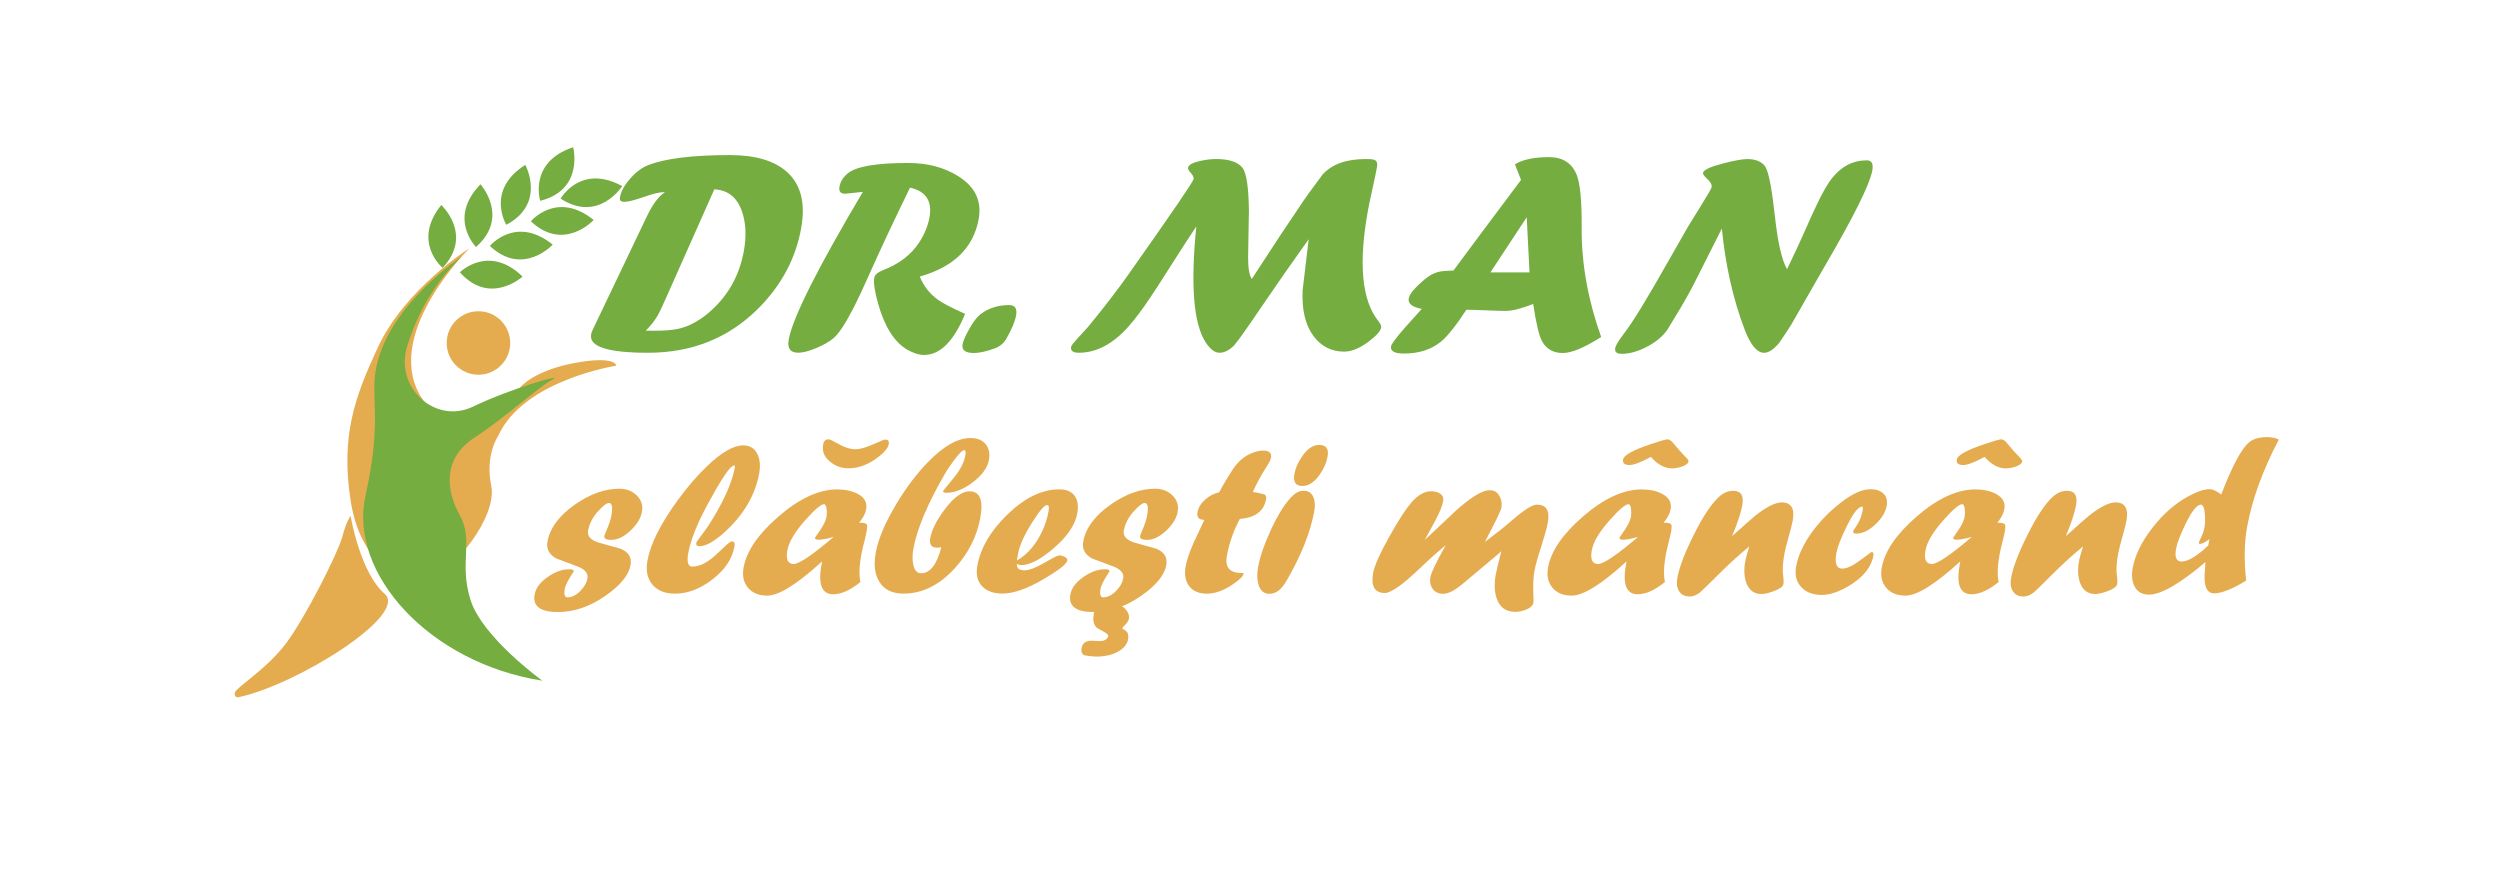 <?xml version="1.0" encoding="UTF-8"?>
<svg xmlns="http://www.w3.org/2000/svg" xmlns:i="http://ns.adobe.com/AdobeIllustrator/10.0/" id="Layer_1" version="1.1" viewBox="0 0 608.69 217.17">
  <defs>
    <style>
      .st0 {
        fill: #75ad40;
      }

      .st1 {
        fill: #e5ab4f;
      }
    </style>
  </defs>
  <circle class="st1" cx="116.49" cy="83.51" r="7.73"></circle>
  <path class="st0" d="M107.76,65.21s-7.57-6.31-.32-15.3c0,0,7.89,7.26.32,15.3Z"></path>
  <path class="st0" d="M115.9,60.14s-6.97-6.97,1.08-15.27c0,0,7.2,7.95-1.08,15.27Z"></path>
  <path class="st0" d="M123.28,54.73s-5.14-8.41,4.62-14.59c0,0,5.14,9.41-4.62,14.59Z"></path>
  <path class="st0" d="M131.53,48.89s-2.95-9.41,8.02-13.04c0,0,2.71,10.37-8.02,13.04Z"></path>
  <path class="st0" d="M111.97,66.3s6.96-6.99,15.27,1.04c0,0-7.93,7.22-15.27-1.04Z"></path>
  <path class="st0" d="M119.27,59.88s6.31-7.57,15.3-.32c0,0-7.26,7.89-15.3.32Z"></path>
  <path class="st0" d="M129.25,53.88s6.31-7.57,15.3-.32c0,0-7.26,7.89-15.3.32Z"></path>
  <path class="st0" d="M136.49,48.36s4.85-8.58,15-3.05c0,0-5.73,9.06-15,3.05Z"></path>
  <path class="st1" d="M150.04,89.04s-22.56,3.47-28.72,17.04c0,0-3.28,4.73-1.72,12.15s-9.01,21.14-15.64,22.41c-6.63,1.26-16.25-3.31-18.62-18.93s1.02-24.98,6.63-37.08c6.65-14.36,22.33-24.18,22.33-24.18,0,0-22.11,21.7-11.17,37.14,10.94,15.44,23.45-3.2,23.45-3.2,0,0,3.5-4.55,14.94-6.29,8.58-1.3,8.52.95,8.52.95Z"></path>
  <path class="st0" d="M112.33,62.53s-17.41,11.44-20.67,26.67c-1.66,7.74,1.58,12.31-2.68,31.56-4.18,18.87,15.62,40.71,43.07,44.97,0,0-14.67-10.57-17.51-19.72s.86-14.36-2.57-20.51-4.21-13.88,3.52-18.93c7.73-5.05,15.93-12.62,19.09-14.2s-10.25,2.21-19.4,6.63c-9.15,4.42-19.09-4.58-16.09-14.52s8.2-17.2,13.25-21.93Z"></path>
  <path class="st1" d="M85.37,125.64s2.31,13.79,8.28,18.93-21.54,22.25-35.68,25.21c0,0-1.07.06-.77-1.18s7.75-5.68,12.48-12.01c4.73-6.33,12.66-22.07,13.67-25.92s2.01-5.03,2.01-5.03Z"></path>
  <g>
    <path class="st0" d="M161.87,46.79h-.17c-1.04-.02-2.69.36-4.93,1.16-2.25.79-3.84,1.19-4.8,1.19-.81,0-1.16-.36-1.03-1.07.26-1.45,1.08-2.97,2.47-4.55,1.38-1.59,2.83-2.68,4.33-3.28,4.2-1.66,10.85-2.48,19.97-2.48,6.23,0,10.87,1.38,13.94,4.14,3.36,3.06,4.5,7.59,3.43,13.59-1.33,7.45-4.83,14.01-10.51,19.67-7.18,7.15-16.11,10.73-26.8,10.73-9.76,0-14.38-1.48-13.85-4.45.07-.37.17-.7.32-1l13.23-27.7c1.41-2.97,2.88-4.95,4.4-5.93ZM173.92,46.1l-11.69,26.29c-1.01,2.28-1.68,3.7-2.02,4.28-.75,1.33-1.74,2.61-2.98,3.83.65.02,1.27.03,1.88.03,2.74,0,4.83-.17,6.26-.52,2.38-.57,4.73-1.83,7.05-3.76,4.7-3.96,7.6-9.02,8.7-15.18.65-3.63.49-6.84-.48-9.62-1.18-3.4-3.42-5.19-6.72-5.35Z"></path>
    <path class="st0" d="M210.06,46.72l-4.25.45c-1.15,0-1.62-.56-1.42-1.69.22-1.22.86-2.29,1.94-3.21,2.04-1.73,6.94-2.59,14.73-2.59,4.79,0,8.88,1.08,12.28,3.24,4.08,2.55,5.73,6.02,4.95,10.38-1.25,6.99-6.03,11.67-14.35,14.04.98,2.37,2.47,4.26,4.46,5.66,1.14.83,3.33,1.97,6.58,3.42-2.75,6.67-6.08,10-9.98,10-1.26,0-2.64-.44-4.15-1.31-3.13-1.84-5.49-5.59-7.07-11.25-.83-2.97-1.13-5.04-.92-6.21.13-.76.89-1.4,2.27-1.93,3.82-1.49,6.68-3.69,8.6-6.59,1.35-2.05,2.21-4.13,2.58-6.24.7-3.93-.88-6.34-4.74-7.21-3.68,7.54-6.88,14.33-9.58,20.36-1.79,4.03-3.12,6.87-3.97,8.52-2.06,4.07-3.76,6.67-5.1,7.8-1.02.85-2.42,1.65-4.21,2.4s-3.25,1.12-4.37,1.12c-1.92,0-2.69-1.06-2.31-3.17.94-5.29,6.96-17.29,18.05-35.98Z"></path>
    <path class="st0" d="M237.17,85.95c-2.12,0-3.06-.7-2.81-2.11.15-.83.68-2.06,1.6-3.69.99-1.77,1.9-2.97,2.71-3.59,1.95-1.52,4.3-2.28,7.03-2.28,1.43,0,1.99.83,1.7,2.48-.27,1.54-1.07,3.45-2.39,5.73-.64,1.1-1.56,1.87-2.76,2.31-2.05.76-3.74,1.14-5.07,1.14Z"></path>
    <path class="st0" d="M304.77,67.94l1.01-1.55c4.29-6.62,7.79-11.92,10.49-15.87,1.22-1.89,3.14-4.57,5.75-8.03,2.26-2.51,5.77-3.77,10.53-3.77,1.09,0,1.8.07,2.12.21.56.25.76.82.6,1.69-.21,1.17-.58,2.97-1.12,5.39-.54,2.42-.91,4.24-1.13,5.45-2.27,12.73-1.44,21.59,2.48,26.59.59.74.85,1.3.78,1.69-.16.9-1.21,2.06-3.13,3.49-2.14,1.59-4.11,2.38-5.9,2.38-3.07,0-5.55-1.26-7.45-3.79-1.99-2.67-2.87-6.39-2.64-11.18.5-4.14,1-8.27,1.47-12.39-4.03,5.63-7.75,10.96-11.15,15.97-1.98,2.92-3.53,5.17-4.64,6.73-.48.74-1.26,1.77-2.33,3.11-1.19,1.22-2.39,1.83-3.6,1.83-1.12,0-2.22-.83-3.32-2.48-2.99-4.51-3.76-13.93-2.32-28.26-1.32,1.93-3.42,5.16-6.29,9.69-2.42,3.82-4.04,6.33-4.86,7.52-2.03,3.04-3.83,5.43-5.39,7.18-3.78,4.23-7.8,6.35-12.08,6.35-1.42,0-2.04-.49-1.86-1.48.05-.28.65-1.04,1.8-2.28.75-.83,1.5-1.65,2.25-2.45,3.92-4.76,7.26-9.1,10.02-13.02,10.38-14.71,15.64-22.4,15.75-23.06.07-.41-.15-.9-.66-1.47-.52-.56-.75-1-.69-1.3.12-.69,1.13-1.24,3.02-1.66,1.4-.3,2.66-.45,3.78-.45,3.16,0,5.31.7,6.43,2.11.99,1.24,1.52,4.72,1.59,10.43-.06,3.85-.12,7.68-.2,11.5,0,2.51.29,4.24.89,5.18Z"></path>
    <path class="st0" d="M370.34,43.82l-1.49-3.8c1.86-1.17,4.62-1.76,8.3-1.76,3.37,0,5.63,1.47,6.78,4.42.82,2.16,1.21,6.43,1.17,12.8-.06,8.7,1.52,17.55,4.75,26.57-4.09,2.6-7.2,3.9-9.34,3.9-2.3,0-3.98-.94-5.04-2.83-.73-1.29-1.45-4.32-2.18-9.11-2.87,1.13-5.09,1.69-6.65,1.69-1.07,0-2.68-.05-4.82-.14-2.15-.09-3.74-.14-4.79-.14-2.55,3.89-4.62,6.48-6.19,7.76-2.37,1.93-5.36,2.9-8.99,2.9-2.32,0-3.38-.59-3.17-1.76.1-.55,1.2-2.04,3.3-4.45,1.39-1.56,2.79-3.12,4.18-4.66-2.34-.44-3.4-1.29-3.17-2.55.19-1.06,1.43-2.56,3.73-4.52,1.15-.99,2.3-1.63,3.45-1.93.73-.18,1.97-.3,3.72-.35,2.79-3.8,8.27-11.14,16.44-22.05ZM372.4,66.32l-.68-13.42-8.84,13.42h9.52Z"></path>
    <path class="st0" d="M419.24,55.62l-6.63,13.15c-1.16,2.32-2.8,5.22-4.93,8.69-.38.67-.97,1.63-1.77,2.9-1.17,1.63-2.85,3.01-5.02,4.12-2.18,1.12-4.2,1.67-6.09,1.67-1.19,0-1.7-.47-1.53-1.41.12-.67.86-1.88,2.22-3.65,2.06-2.67,5.61-8.48,10.67-17.44,1.05-1.86,2.64-4.64,4.76-8.34.03-.07,1.1-1.79,3.19-5.17,1.69-2.71,2.57-4.23,2.62-4.55.11-.6-.23-1.26-1.01-1.98-.78-.72-1.14-1.22-1.09-1.5.13-.73,1.76-1.5,4.87-2.31,2.73-.71,4.71-1.07,5.94-1.07,1.88,0,3.28.53,4.18,1.59.85.99,1.62,4.54,2.32,10.65.34,2.94.61,5.05.82,6.34.37,2.34.84,4.39,1.42,6.13.22.69.53,1.39.92,2.1,1.65-3.38,3.11-6.53,4.4-9.45,1.22-2.78,2.19-4.92,2.92-6.42,1.36-2.83,2.53-4.87,3.49-6.11,2.33-3.01,5.2-4.52,8.61-4.52,1.19,0,1.63.81,1.35,2.42-.62,3.47-4.65,11.55-12.09,24.22-1.59,2.81-4,7.02-7.23,12.63-.68,1.2-1.8,2.92-3.36,5.18-1.36,1.61-2.58,2.41-3.67,2.41-1.72,0-3.3-1.88-4.74-5.66-2.82-7.41-4.67-15.61-5.55-24.6Z"></path>
  </g>
  <g>
    <g>
      <path class="st1" d="M143.03,140.84c.23-1.24-.58-2.21-2.42-2.93-1.7-.64-3.41-1.28-5.12-1.91-1.79-.96-2.52-2.34-2.19-4.15.6-3.31,2.84-6.32,6.71-9.02,3.66-2.56,7.25-3.84,10.77-3.84,1.7,0,3.1.53,4.2,1.59,1.17,1.1,1.61,2.46,1.31,4.08-.28,1.52-1.19,3.01-2.74,4.49-1.61,1.53-3.19,2.3-4.72,2.3-1.24,0-1.81-.33-1.68-.99.03-.16.17-.51.41-1.07.67-1.52,1.11-2.8,1.3-3.87.37-2.04.17-3.06-.61-3.06-.51,0-1.34.62-2.49,1.86-1.4,1.5-2.26,3.13-2.58,4.88-.24,1.31.62,2.27,2.56,2.9,1.81.51,3.61,1.01,5.42,1.52,1.91.82,2.7,2.15,2.36,4-.45,2.44-2.49,4.92-6.12,7.45-3.78,2.63-7.64,3.95-11.57,3.95-4.29,0-6.18-1.43-5.66-4.29.29-1.57,1.36-2.99,3.22-4.28,1.78-1.24,3.5-1.85,5.18-1.85.81,0,1.19.17,1.12.52-1.3,1.97-2.02,3.36-2.17,4.18-.26,1.43-.04,2.14.66,2.14,1.05,0,2.09-.52,3.13-1.57.95-.97,1.53-1.99,1.72-3.03Z"></path>
      <path class="st1" d="M184.86,115.21c-.99,5.42-3.85,10.24-8.57,14.48-2.46,2.2-4.44,3.29-5.96,3.29-.63,0-.9-.25-.81-.76.04-.23.36-.72.97-1.49,1.27-1.62,2.55-3.54,3.84-5.77,2.48-4.3,4.01-8.01,4.58-11.13.06-.33,0-.5-.18-.5-.7,0-2.2,1.98-4.5,5.96-1.64,2.87-2.95,5.35-3.93,7.42-1.39,2.98-2.3,5.63-2.73,7.97-.4,2.18-.06,3.27,1,3.27,1.3,0,2.69-.53,4.19-1.59.77-.54,1.87-1.52,3.33-2.95,1.08-1.06,1.79-1.59,2.13-1.59.56,0,.76.43.6,1.28-.54,2.96-2.31,5.61-5.32,7.94-3.01,2.33-6.05,3.5-9.13,3.5-2.47,0-4.32-.74-5.55-2.23-1.22-1.49-1.62-3.44-1.18-5.84.74-4.07,3.22-9,7.43-14.76,2.29-3.13,4.62-5.85,7.01-8.15,3.55-3.41,6.5-5.12,8.86-5.12,1.7,0,2.87.76,3.54,2.27.56,1.26.69,2.76.36,4.52Z"></path>
      <path class="st1" d="M200.14,136.71c-6.08,5.54-10.52,8.31-13.31,8.31-2.07,0-3.65-.64-4.72-1.93s-1.43-2.93-1.06-4.94c.72-3.95,3.52-8.06,8.39-12.3,5.11-4.46,9.92-6.69,14.43-6.69,1.91,0,3.54.35,4.9,1.05,1.71.89,2.42,2.15,2.12,3.79-.19,1.04-.76,2.13-1.71,3.27,1.01,0,1.61.12,1.8.35s.2.81.03,1.74c-.11.63-.33,1.55-.64,2.78-.31,1.23-.53,2.16-.64,2.78-.52,2.82-.6,5.09-.24,6.79-2.44,1.98-4.65,2.98-6.63,2.98-2.91,0-3.81-2.66-2.71-7.97ZM202.97,130.73c-1.63.45-2.84.68-3.61.68-.67,0-.97-.17-.91-.52,0-.04.43-.65,1.27-1.86.84-1.2,1.35-2.3,1.53-3.29.08-.45.09-1.03.02-1.73-.1-.84-.31-1.25-.64-1.25-.74,0-2.26,1.29-4.55,3.87-2.54,2.86-4,5.31-4.38,7.37-.4,2.21.12,3.32,1.56,3.32,1.3,0,4.53-2.19,9.7-6.58ZM201.76,106.95c.25,0,1.09.4,2.52,1.21,1.43.81,2.75,1.22,3.96,1.22,1.12,0,2.55-.39,4.3-1.18,1.75-.78,2.73-1.18,2.95-1.18.74,0,1.04.37.9,1.12-.19,1.04-1.26,2.25-3.2,3.61-2.17,1.51-4.36,2.27-6.58,2.27-1.73,0-3.24-.54-4.52-1.62-1.41-1.15-1.97-2.53-1.68-4.15.16-.87.61-1.3,1.35-1.3Z"></path>
      <path class="st1" d="M238.7,126.03c-.84,4.58-2.93,8.71-6.29,12.39-3.74,4.07-7.88,6.11-12.43,6.11-2.81,0-4.8-1.01-5.97-3.03-1.04-1.79-1.31-4.1-.79-6.92.62-3.38,2.31-7.37,5.08-11.97,2.33-3.88,4.86-7.23,7.57-10.03,3.82-3.95,7.29-5.93,10.39-5.93,1.66,0,2.9.49,3.72,1.48s1.09,2.28.79,3.88c-.35,1.92-1.68,3.74-3.97,5.46-2.22,1.67-4.34,2.51-6.36,2.51-.59,0-.86-.16-.81-.47,0-.02.83-1.02,2.47-3.02,1.64-1.99,2.62-3.83,2.92-5.5.17-.92.1-1.39-.21-1.39-.47,0-1.3.81-2.5,2.43-.88,1.17-1.61,2.25-2.19,3.24-4.27,7.37-6.84,13.46-7.72,18.29-.24,1.31-.27,2.52-.09,3.63.25,1.59.9,2.38,1.95,2.38,2.22,0,3.86-2.12,4.93-6.37-.31.11-.63.16-.98.16-1.42,0-1.99-.78-1.71-2.35.36-1.99,1.52-4.3,3.49-6.95,2.22-2.96,4.24-4.44,6.06-4.44,2.54,0,3.42,2.14,2.64,6.43Z"></path>
      <path class="st1" d="M262.29,125.01c-.51,2.8-2.45,5.64-5.8,8.52-3.16,2.7-5.76,4.05-7.8,4.05-.41,0-.78-.11-1.11-.31-.07,1.06.54,1.59,1.82,1.59,1.15,0,2.78-.6,4.86-1.82,2.09-1.21,3.29-1.82,3.62-1.82.43,0,.86.11,1.29.34.53.26.76.57.69.94-.15.82-2.03,2.3-5.66,4.44-4.04,2.39-7.42,3.58-10.12,3.58-2.22,0-3.89-.61-5.01-1.83-1.12-1.22-1.49-2.89-1.1-5.02.77-4.23,3.16-8.32,7.16-12.25,4.25-4.18,8.5-6.27,12.78-6.27,1.79,0,3.06.56,3.81,1.67.7,1.03.88,2.42.56,4.18ZM255.31,124.41c.17-.96.05-1.44-.36-1.44-.67,0-1.9,1.45-3.71,4.34-1.89,3.01-3.02,5.55-3.39,7.6-.1.56-.19,1.07-.25,1.54,2.06-1.17,3.8-2.94,5.21-5.33,1.23-2.07,2.07-4.31,2.5-6.71Z"></path>
      <path class="st1" d="M273.47,140.84c.23-1.24-.58-2.21-2.42-2.93-1.7-.64-3.41-1.28-5.12-1.91-1.79-.96-2.52-2.34-2.19-4.15.6-3.31,2.84-6.32,6.71-9.02,3.66-2.56,7.25-3.84,10.77-3.84,1.7,0,3.1.53,4.2,1.59,1.17,1.1,1.61,2.46,1.31,4.08-.28,1.52-1.19,3.01-2.74,4.49-1.61,1.53-3.19,2.3-4.72,2.3-1.24,0-1.81-.33-1.68-.99.03-.16.17-.51.41-1.07.67-1.52,1.11-2.8,1.3-3.87.37-2.04.17-3.06-.61-3.06-.51,0-1.34.62-2.49,1.86-1.4,1.5-2.26,3.13-2.58,4.88-.24,1.31.62,2.27,2.56,2.9,1.81.51,3.61,1.01,5.42,1.52,1.91.82,2.7,2.15,2.36,4-.45,2.44-2.49,4.92-6.12,7.45-3.78,2.63-7.64,3.95-11.57,3.95-4.29,0-6.18-1.43-5.66-4.29.29-1.57,1.36-2.99,3.22-4.28,1.78-1.24,3.5-1.85,5.18-1.85.81,0,1.19.17,1.12.52-1.3,1.97-2.02,3.36-2.17,4.18-.26,1.43-.04,2.14.66,2.14,1.05,0,2.09-.52,3.13-1.57.95-.97,1.53-1.99,1.72-3.03Z"></path>
      <path class="st1" d="M296.84,119.86c.58-1.1,1.2-2.2,1.87-3.29,1.01-1.67,1.79-2.84,2.34-3.5.99-1.17,2.12-2.04,3.4-2.61,1.14-.5,2.18-.76,3.11-.76,1.48,0,2.11.61,1.89,1.83-.08.42-.5,1.24-1.29,2.46-1.19,1.85-2.22,3.77-3.11,5.77.8.14,1.73.34,2.78.6.39.23.54.62.44,1.18-.53,2.91-2.66,4.51-6.4,4.81-1.52,2.82-2.58,5.84-3.16,9.04-.5,2.75.71,4.13,3.63,4.13.32,0,.48.05.46.16-.12.64-1.07,1.56-2.86,2.74-2.12,1.41-4.16,2.12-6.12,2.12s-3.46-.65-4.38-1.96c-.86-1.22-1.11-2.81-.75-4.78.27-1.48.91-3.36,1.92-5.64.88-1.86,1.75-3.73,2.62-5.59-1.34,0-1.89-.61-1.67-1.83.21-1.15.83-2.19,1.87-3.11,1.03-.92,2.17-1.51,3.4-1.75Z"></path>
      <path class="st1" d="M309.1,144.58c-1.39,0-2.3-.79-2.73-2.38-.32-1.2-.34-2.57-.06-4.1.48-2.65,1.54-5.71,3.17-9.2,1.87-4,3.69-6.8,5.46-8.39.76-.68,1.57-1.02,2.46-1.02,1.23,0,2.04.57,2.45,1.73.32.89.37,1.98.13,3.29-.94,5.15-3.21,10.83-6.82,17.03-1.18,2.02-2.53,3.03-4.04,3.03ZM317.11,118.32c-1.66,0-2.31-.98-1.95-2.95.27-1.48.94-2.96,2-4.44,1.27-1.74,2.6-2.61,3.99-2.61,1.73,0,2.43.94,2.08,2.82-.29,1.59-.96,3.11-2.02,4.57-1.26,1.74-2.62,2.61-4.1,2.61Z"></path>
      <path class="st1" d="M351.42,144.58c-1.16,0-2.02-.4-2.59-1.2-.58-.8-.76-1.77-.55-2.9.21-1.13,1.45-3.72,3.74-7.76-1.87,1.53-3.96,3.4-6.28,5.62-4.22,4.02-7.06,6.04-8.54,6.04-2.51,0-3.46-1.66-2.86-4.96.31-1.69,1.6-4.59,3.89-8.7,2.17-3.9,3.96-6.67,5.36-8.31,1.6-1.87,3.22-2.8,4.84-2.8.88,0,1.61.18,2.17.55.66.44.92,1.05.77,1.85-.22,1.2-.86,2.79-1.92,4.76-.86,1.57-1.72,3.13-2.56,4.7,2.53-2.39,5.05-4.76,7.58-7.13,3.71-3.33,6.47-4.99,8.27-4.99,1.05,0,1.83.48,2.36,1.44.49.87.64,1.83.45,2.87-.12.68-1.47,3.45-4.03,8.31,2.82-2.12,5.1-3.95,6.84-5.46,2.77-2.42,4.72-3.63,5.86-3.63,2.29,0,3.17,1.46,2.63,4.39-.24,1.32-.79,3.29-1.63,5.9-.85,2.61-1.39,4.58-1.63,5.9-.26,1.41-.34,3.21-.26,5.41.05,1.31.06,2.05.02,2.25-.13.71-.74,1.29-1.83,1.72-.89.35-1.77.52-2.61.52-2.22,0-3.7-1.05-4.46-3.14-.6-1.65-.69-3.66-.26-6.01.16-.87.61-2.74,1.35-5.62-.16.16-.39.37-.71.65l-8.72,7.32c-1.92,1.6-3.48,2.4-4.69,2.4Z"></path>
      <path class="st1" d="M396.01,136.71c-6.08,5.54-10.52,8.31-13.31,8.31-2.07,0-3.65-.64-4.72-1.93s-1.43-2.93-1.06-4.94c.72-3.95,3.52-8.06,8.39-12.3,5.11-4.46,9.92-6.69,14.43-6.69,1.91,0,3.54.35,4.9,1.05,1.71.89,2.42,2.15,2.12,3.79-.19,1.04-.76,2.13-1.71,3.27,1.01,0,1.61.12,1.8.35s.2.81.04,1.74c-.12.63-.33,1.55-.64,2.78-.31,1.23-.53,2.16-.64,2.78-.52,2.82-.6,5.09-.24,6.79-2.44,1.98-4.65,2.98-6.63,2.98-2.91,0-3.81-2.66-2.71-7.97ZM398.83,130.73c-1.63.45-2.84.68-3.61.68-.67,0-.97-.17-.91-.52,0-.04.43-.65,1.27-1.86.84-1.2,1.35-2.3,1.53-3.29.08-.45.09-1.03.02-1.73-.1-.84-.31-1.25-.64-1.25-.74,0-2.26,1.29-4.55,3.87-2.54,2.86-4,5.31-4.38,7.37-.4,2.21.12,3.32,1.56,3.32,1.3,0,4.53-2.19,9.7-6.58ZM401.96,111.24c-2.44,1.32-4.17,1.98-5.18,1.98-1.23,0-1.76-.44-1.6-1.33.19-1.06,2.41-2.31,6.66-3.73,2.38-.8,3.77-1.2,4.17-1.2.43,0,.92.34,1.47,1.02.96,1.18,1.86,2.2,2.71,3.06.66.65.97,1.07.93,1.28-.1.54-.68.98-1.73,1.33-.8.26-1.57.39-2.29.39-1.8,0-3.52-.93-5.14-2.79Z"></path>
      <path class="st1" d="M421.73,130.52c3.23-2.89,5.13-4.56,5.67-4.99,2.72-2.14,4.85-3.21,6.4-3.21,2.33,0,3.22,1.48,2.68,4.44-.16.89-.5,2.22-1,3.98-.5,1.77-.84,3.1-1,3.98-.31,1.69-.45,3.15-.42,4.39,0,.16.06.67.15,1.54.08.64.08,1.17.01,1.57-.11.59-.88,1.16-2.31,1.7-1.26.47-2.27.71-3.02.71-1.82,0-3.06-.92-3.72-2.77-.52-1.48-.61-3.2-.25-5.15.19-1.01.52-2.24,1-3.68-2.38,1.95-4.63,3.99-6.77,6.11-.83.82-2.08,2.05-3.73,3.68-.34.35-.85.83-1.54,1.44-.82.64-1.64.97-2.45.97-1.25,0-2.13-.46-2.67-1.38-.48-.82-.61-1.86-.38-3.11.49-2.66,1.83-6.19,4.04-10.58,2.36-4.72,4.51-7.88,6.44-9.48.96-.78,2-1.18,3.14-1.18,1.89,0,2.63,1.18,2.2,3.53-.34,1.88-1.17,4.38-2.48,7.5Z"></path>
      <path class="st1" d="M459.37,123.13c-.28,1.55-1.18,3.05-2.69,4.49-1.6,1.53-3.18,2.3-4.75,2.3-.56,0-.8-.19-.73-.57.02-.14.21-.45.54-.91.9-1.27,1.48-2.6,1.73-3.97.14-.75.12-1.12-.07-1.12-.96,0-2.23,1.63-3.81,4.88-1.39,2.84-2.21,4.97-2.47,6.4-.46,2.54,0,3.81,1.41,3.81,1.12,0,2.57-.67,4.36-2.01,1.79-1.34,2.7-2.01,2.73-2.01.45,0,.63.25.54.76-.5,2.77-2.34,5.16-5.5,7.16-2.65,1.67-5.02,2.51-7.12,2.51s-3.81-.64-5-1.93c-1.19-1.29-1.6-2.96-1.22-5.02.57-3.14,2.23-6.4,4.98-9.8,1.74-2.14,3.72-4.06,5.92-5.75,2.81-2.16,5.2-3.24,7.17-3.24,1.35,0,2.4.34,3.14,1.02.79.73,1.06,1.73.83,3.01Z"></path>
      <path class="st1" d="M477.26,136.71c-6.08,5.54-10.52,8.31-13.31,8.31-2.07,0-3.65-.64-4.72-1.93s-1.43-2.93-1.06-4.94c.72-3.95,3.52-8.06,8.39-12.3,5.11-4.46,9.92-6.69,14.43-6.69,1.91,0,3.54.35,4.9,1.05,1.71.89,2.42,2.15,2.12,3.79-.19,1.04-.76,2.13-1.71,3.27,1.01,0,1.61.12,1.8.35s.2.81.04,1.74c-.12.63-.33,1.55-.64,2.78-.31,1.23-.53,2.16-.64,2.78-.52,2.82-.6,5.09-.24,6.79-2.44,1.98-4.65,2.98-6.63,2.98-2.91,0-3.81-2.66-2.71-7.97ZM480.08,130.73c-1.63.45-2.84.68-3.61.68-.67,0-.97-.17-.91-.52,0-.04.43-.65,1.27-1.86.84-1.2,1.35-2.3,1.53-3.29.08-.45.09-1.03.02-1.73-.1-.84-.31-1.25-.64-1.25-.74,0-2.25,1.29-4.55,3.87-2.54,2.86-4,5.31-4.38,7.37-.4,2.21.12,3.32,1.56,3.32,1.3,0,4.53-2.19,9.7-6.58ZM483.21,111.24c-2.44,1.32-4.17,1.98-5.18,1.98-1.23,0-1.76-.44-1.6-1.33.19-1.06,2.41-2.31,6.66-3.73,2.38-.8,3.77-1.2,4.17-1.2.43,0,.92.34,1.47,1.02.96,1.18,1.86,2.2,2.71,3.06.66.65.97,1.07.93,1.28-.1.54-.68.98-1.73,1.33-.8.26-1.57.39-2.29.39-1.8,0-3.52-.93-5.14-2.79Z"></path>
      <path class="st1" d="M502.99,130.52c3.23-2.89,5.12-4.56,5.67-4.99,2.72-2.14,4.85-3.21,6.4-3.21,2.33,0,3.22,1.48,2.68,4.44-.16.89-.5,2.22-1,3.98-.5,1.77-.83,3.1-1,3.98-.31,1.69-.45,3.15-.42,4.39,0,.16.06.67.15,1.54.08.64.08,1.17.01,1.57-.11.59-.88,1.16-2.31,1.7-1.26.47-2.27.71-3.02.71-1.82,0-3.06-.92-3.72-2.77-.52-1.48-.61-3.2-.25-5.15.18-1.01.52-2.24,1-3.68-2.38,1.95-4.63,3.99-6.77,6.11-.83.82-2.08,2.05-3.73,3.68-.34.35-.85.83-1.54,1.44-.82.64-1.64.97-2.45.97-1.25,0-2.13-.46-2.67-1.38-.48-.82-.61-1.86-.38-3.11.49-2.66,1.83-6.19,4.04-10.58,2.36-4.72,4.51-7.88,6.44-9.48.96-.78,2-1.18,3.14-1.18,1.89,0,2.63,1.18,2.2,3.53-.34,1.88-1.17,4.38-2.48,7.5Z"></path>
      <path class="st1" d="M540.82,120.41c2.69-7.04,4.99-11.3,6.88-12.8.99-.78,2.42-1.18,4.3-1.18,1.16,0,2.1.2,2.84.6-3.92,7.46-6.49,14.52-7.71,21.19-.71,3.9-.79,8.28-.24,13.14-3.39,2.07-6,3.11-7.82,3.11-1.33,0-2.1-1-2.29-3.01-.06-.64,0-2.18.19-4.6-6.23,5.28-10.82,7.92-13.76,7.92-1.68,0-2.86-.7-3.54-2.09-.59-1.2-.73-2.66-.42-4.36.59-3.2,2.21-6.51,4.87-9.9,2.61-3.34,5.5-5.87,8.66-7.58,2.16-1.17,3.9-1.75,5.22-1.75.72,0,1.66.44,2.82,1.31ZM537.67,132.77l.28-1.52c-1.06.78-1.82,1.18-2.27,1.18-.25,0-.36-.11-.32-.31.02-.12.12-.36.29-.71.57-1.13.93-2.14,1.1-3.03.15-.84.18-1.88.09-3.13-.13-1.59-.46-2.38-1-2.38-.94,0-2.17,1.55-3.69,4.65-1.3,2.67-2.08,4.69-2.33,6.09-.38,2.07.06,3.11,1.33,3.11,1.59,0,3.77-1.31,6.54-3.95Z"></path>
    </g>
    <path class="st1" d="M266.49,148.76s-1.1,3.23.95,4.34,3.08,1.5,1.89,2.52-3.16,0-4.73.55-1.74,3.16-.47,3.39,3.13.55,5.71,0,5.42-2.45,4.78-5.25c0,0-.16-.67-1.18-1.14s3.16-1.81.63-4.81-7.57.39-7.57.39Z"></path>
  </g>
</svg>
